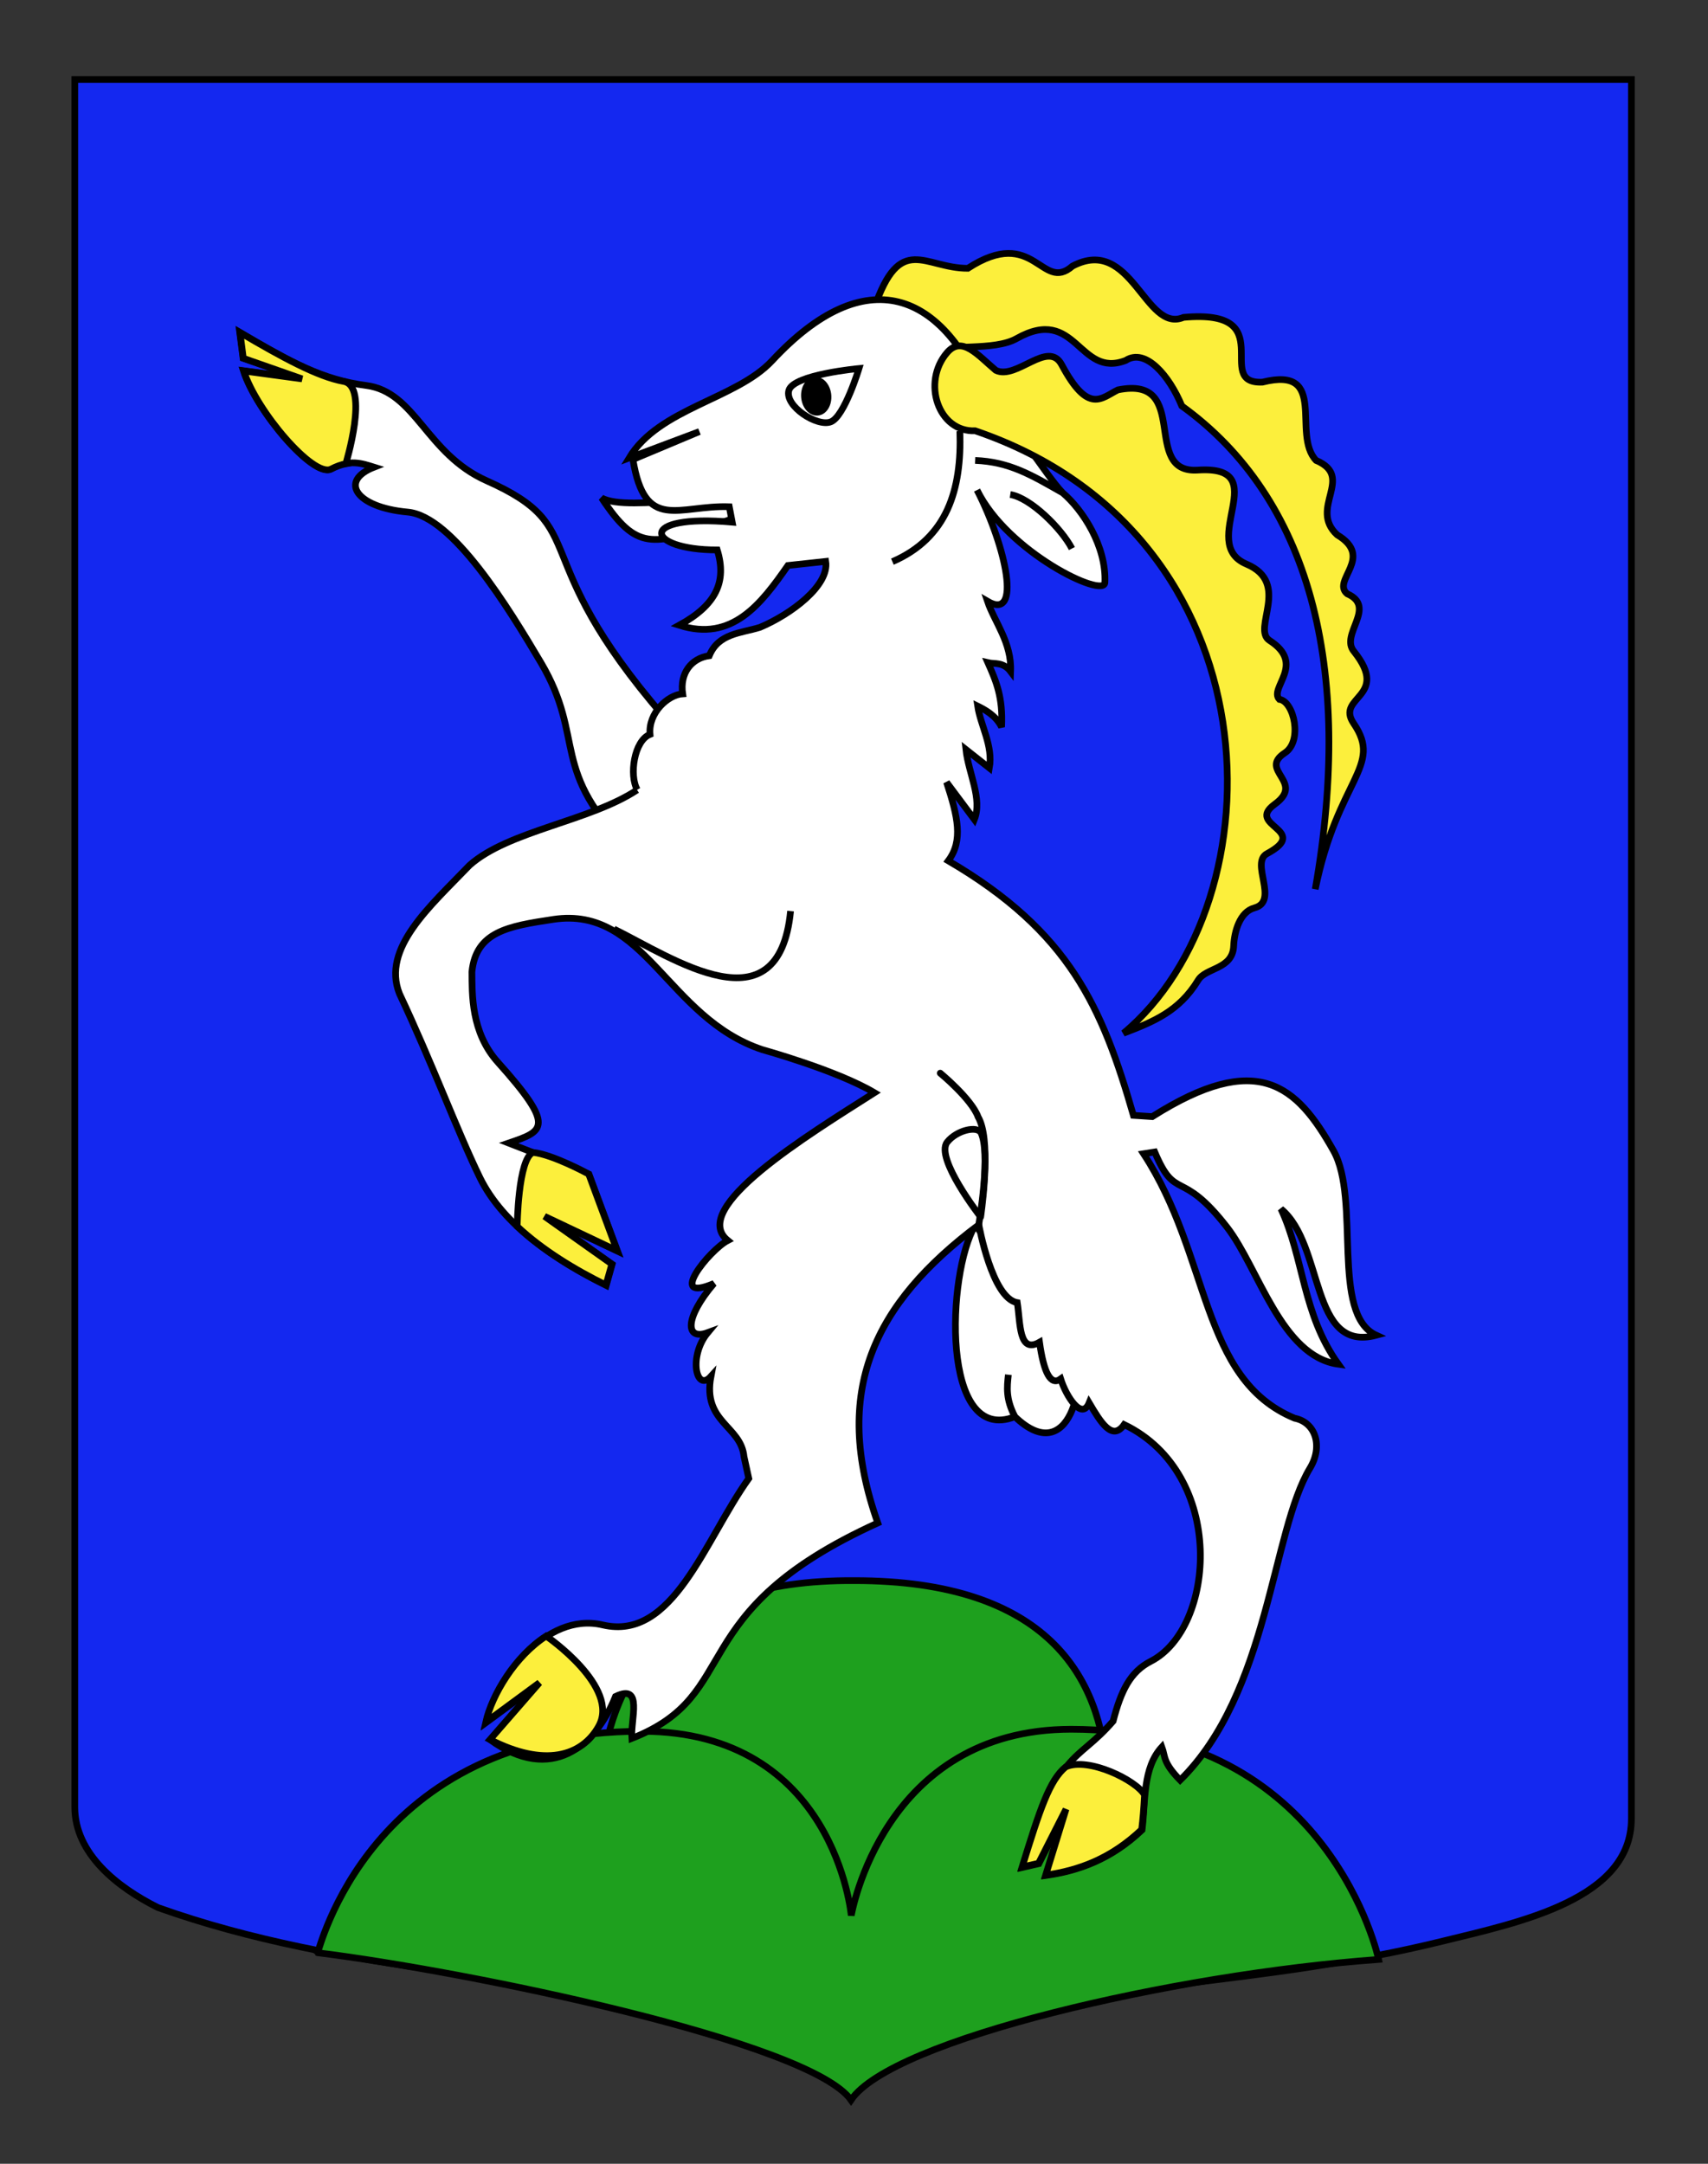 <?xml version="1.0" encoding="utf-8"?>
<!-- Generator: Adobe Illustrator 15.1.0, SVG Export Plug-In . SVG Version: 6.00 Build 0)  -->
<!DOCTYPE svg PUBLIC "-//W3C//DTD SVG 1.1//EN" "http://www.w3.org/Graphics/SVG/1.1/DTD/svg11.dtd">
<svg version="1.1" id="Calque_2" xmlns="http://www.w3.org/2000/svg" xmlns:xlink="http://www.w3.org/1999/xlink" x="0px" y="0px"
	 width="255.118px" height="323.148px" viewBox="0 0 255.118 323.148" enable-background="new 0 0 255.118 323.148"
	 xml:space="preserve">
<rect x="0" y="0" width="255.118" height="323.148" fill="#333333" stroke="none"/>
<path fill="#1428F0" stroke="#000000" d="M11.17,11.88c78,0,154.504,0,232.504,0c0,135.583,0,149.083,0,259.75
	c0,12.041-16.732,15.451-28.098,18.25c-27.406,6.75-51,6-76,13c-5,2-9,6-13,10c-4-5-9-9-15-11c-30-7-60-7-88-17
	c-6-3-12.406-8-12.406-15C11.17,246.339,11.17,148.255,11.17,11.88z"/>
<g>
	<path fill="#1EA01E" stroke="#000000" d="M159.734,293.915H93.631c0,0-21.414-58.199,33.983-57.859
		C185.338,236.056,159.734,293.915,159.734,293.915z"/>
	<path fill="#1EA01E" stroke="#000000" d="M127.116,313.629c-6.194-8.749-57.444-19.249-79.694-21.999
		c0.204,0.188,7.493-33.066,48.446-33.066c28.831,0,31.281,27.516,31.281,27.516s4.682-27.824,32.855-27.824
		c38.66,0,45.918,34.376,45.918,34.376C175.17,294.88,133.17,304.63,127.116,313.629z"/>
</g>
<g id="Bouquetin">
	<path id="Corne_droite" fill="#FCEF3C" stroke="#000000" d="M137.559,52.574c4.234-1.254,10.912-0.107,14.297-2.018
		c8.984-5.062,9.203,6.018,16.291,3.273c2.975-1.922,6.527,2.312,8.377,6.799c18.973,13.682,25.797,38.822,19.93,72.17
		c3.393-16.586,10.152-18.285,5.74-24.754c-2.766-4.057,5.533-3.859,0.059-10.734c-2.189-2.527,3.5-6.641-1.041-8.641
		c-2.359-2.006,4.141-5.432-1.486-8.793c-4.322-3.992,2.729-8.619-3.141-11.113c-3.734-3.895,1.975-14.189-8.025-11.689
		c-7.523,0.334,3-11-11.781-9.676c-5.75,2.434-7.719-12.324-16.584-7.659c-4.635,4.051-5.635-6.166-15.635,0.334
		c-6.5,0-10.088-5.438-14,6L137.559,52.574z"/>
	<path id="Anterieur_droit" fill="#FFFFFF" stroke="#000000" d="M99.229,107.085C78.092,82.658,88.786,78.963,72.68,71.792
		c-9.057-4.029-10.566-13.26-17.977-14.222c-6.448-0.833-11.272-3.455-18.893-7.937l0.499,3.855l8.783,3.054l-8.734-1.179
		c1.924,6.028,10.391,15.945,13.039,14.679c2.823-1.49,4.635-0.85,6.477-0.271c-5.25,2.034-2.77,6.001,5.02,6.705
		c6.7,0.601,15.072,14.325,19.886,22.455c6.854,11.575,1.054,16.047,13.673,28.333C105.805,128.079,104.945,119.456,99.229,107.085
		L99.229,107.085z"/>
	<path fill="#FCEF3C" stroke="#000000" d="M51.329,56.962c-3.885-0.69-9.263-3.649-15.482-7.306l0.495,3.856l8.779,3.072
		L36.4,55.401c1.92,6.032,10.391,15.935,13.033,14.667c0.817-0.431,1.546-0.678,2.219-0.808
		C51.647,69.255,55.21,57.65,51.329,56.962z"/>
	<path id="Couilles" fill="#FFFFFF" stroke="#000000" d="M145.657,182.989c-4.25,7.193-5.154,32.936,5.938,28.592
		c-1.395-2.67-1.18-4.43-0.979-6.273c-0.197,1.863-0.42,3.602,0.979,6.273c8.205,7.852,11.033-5.592,8.625-10.248L145.657,182.989
		L145.657,182.989z"/>
	<path id="Langue" fill="#FFFFFF" stroke="#000000" d="M114.481,75.69c-4.725-2.988-20.572,0.971-24.625-1.332
		c5.219,7.91,7.553,7.141,17.432,3.855L114.481,75.69z"/>
	<path id="Corps" fill="#FFFFFF" stroke="#000000" d="M95.157,117.977c-6.979,4.643-19.232,6.094-25.01,11.236
		c-5.963,6.203-13.15,12.404-10.488,19.18c4.848,10.266,8.604,20.459,12.01,27.449c3.473,7.131,11.406,12.438,18.881,16.129
		l0.879-3.148l-10.045-7.117l10.848,5.143l-4.256-11.469l-11.998-4.668c5.266-1.801,7.098-2.357-1.617-12.076
		c-4.047-4.512-3.828-10.209-3.873-13.484c0.607-6.002,5.375-6.828,12.154-7.846c13.719-2.062,16.977,14.75,31.258,19.465
		c0,0,11.083,3.066,16.715,6.42c-10.181,6.477-27.826,17.258-21.908,22.068c-2.766,1.438-9.225,9.465-2.068,6.422
		c-4.449,5.205-4.285,8.578-0.918,7.334c-2.914,3.496-1.76,9.012,0.471,6.543c-1.297,6.883,4.488,7.328,4.938,12l0.713,3.242
		c-6.6,9.209-11.287,24.352-21.824,21.875c-8.582-2.02-15.994,8.289-17.416,14.584l8.021-5.895l-7.387,8.482
		c9.074,6.512,15.678,1.031,18.699-6.484c4.199-2.039,2.219,3.453,2.441,6.258c16.877-6.631,7.24-18.773,36.734-32.174
		c-6.961-19.686-0.602-32.754,15.094-44.535c0,0,1.961,11.004,5.74,11.629c0.484,3.135,0.219,7.682,3.322,5.916
		c0.641,4.578,1.672,6.553,3.164,5.48c0.836,2.646,3.176,6.256,4.25,3.568c1.727,2.91,3.453,5.791,5.232,3.248
		c15.346,7.428,13.625,30.418,3.979,35.352c-3.076,1.57-4.457,4.406-5.629,8.938c-5.656,6.539-7.959,3.744-13.543,21.848
		l2.445-0.562l4.119-8.078l-3.053,9.838c4.922-0.697,9.756-2.428,14.354-6.797c0.531-4.365,0.078-9.25,2.959-12.389
		c0.525,1.42,0.109,2.289,2.73,4.957c13.281-13.082,13.67-37.129,19.391-46.598c1.973-3.256,0.854-6.844-2.303-7.459l0,0
		c-14.127-5.877-12.531-24.199-22.553-39.496l1.666-0.264c3.166,7.525,3.854,2.307,10.791,11.223
		c4.734,6.084,8.1,19.318,16.646,20.479c-5.396-7.506-5.119-15.748-8.576-23.197c6.508,5.354,4.264,21.527,14.232,18.865
		c-6.873-3.146-2.281-20.246-6.389-27.562c-5.518-9.828-11.367-15.021-27.068-5.09l-2.818-0.186
		c-4.668-16.188-9.531-27.408-27.652-38.021c2.256-3.018,1.424-6.588-0.254-11.719l4.15,5.553c1.229-3.09-0.879-6.902-1.266-10.455
		l3.506,2.768c0.582-3.328-1.309-6.309-1.746-9.246c1,0.494,2.73,1.381,3.57,3.125c0.223-4.457-0.805-6.824-2.043-9.615
		c0.996,0.236,2.291-0.145,3.396,1.318c0.178-4.316-2.422-7.41-3.459-10.484c5.152,3.021,2.828-8.059-1.557-16.605
		c4.516,9.273,18.988,16.242,19.094,13.812c0.238-5.432-3.318-10.875-6.303-13.406c-4.738-2.713-7.957-4.619-13.074-4.836
		c5.105,0.211,8.293,2.119,13.074,4.836c-2.619-2.664-7.869-11.758-11.012-12.963c-6.717-17.529-18.535-21.666-32.383-6.775
		c-5.359,5.762-16.891,7.094-21.371,14.535l10.504-3.941l-9.93,4.162c1.791,10.936,6.789,6.801,14.391,7.061l0.438,2.303
		c-14.396-1.266-12.992,4.156-2.236,4.15c1.465,4.75-0.172,8.23-5.682,11.25c7.891,2.512,12.193-3.125,16.24-8.93l5.65-0.609
		c0.553,3.607-5.184,7.898-9.838,9.854c-2.84,0.875-6.193,0.885-7.559,4.232c-2.713,0.383-4.426,2.648-3.975,5.693
		c-2.188,0.141-5.16,2.83-4.875,6.053c-2.389,0.947-3.135,6.137-1.904,8.266"/>
	<path fill="#FFFFFF" stroke="#000000" d="M150.897,73.858c3,0.475,7.652,5.059,9.209,8.066"/>
	<path id="Corne_gauche" fill="#FCEF3C" stroke="#000000" d="M145.665,64.338c45.609,15.539,45.633,70.404,22.145,89.969
		c4.512-1.736,8.301-3.256,11.16-7.93c1.152-1.895,5.158-1.582,5.299-5.104c0.092-2.203,0.951-5.107,3.092-5.678
		c3.742-1.004-0.672-6.729,1.887-8.104c6.652-3.578-3.324-4.131,1.16-7.385c4.602-3.338-2.514-5.031,1.512-7.668
		c2.693-1.766,1.35-7.717-0.828-7.992c-1.6-1.703,4.047-5.258-1.463-8.793c-2.703-1.73,3.275-8.574-3.453-11.41
		c-7.48-3.156,4.436-14.805-7.26-14.037c-8.617,0.568-0.871-14.199-11.934-11.98c-2.459,1.199-4.391,3.746-8.4-3.754
		c-2.033-3.803-6.76,2.328-9.838,0.838c-2.699-2.277-5.064-5.229-7.281-2.65C137.643,57.092,140.149,64.571,145.665,64.338
		L145.665,64.338z"/>
	<path id="Sexe" fill="#FFFFFF" stroke="#000000" stroke-linecap="round" stroke-linejoin="round" d="M146.559,169.241
		c-0.536-1.198-3.685-0.448-5.082,1.334c-1.863,2.376,5,11.166,5,11.166S147.893,172.221,146.559,169.241z"/>
	<path id="path2257_2_" fill="none" stroke="#000000" stroke-linecap="round" d="M140.44,160.27c0,0,4.666,3.838,5.654,6.531
		c1.882,3.273,0.777,12.041,0.096,16.109"/>
	<path id="path8086" fill="#FFFFFF" stroke="#000000" d="M143.372,64.383c0.301,8.725-1.875,15.947-10.078,19.5"/>
	<path id="Epaule" fill="#FFFFFF" stroke="#000000" d="M91.704,138.748c8.891,4.396,24.625,15.223,26.381-2.682"/>
	<path fill="#FCEF3C" stroke="#000000" d="M159.178,263.877c-2.422,2-3.822,6.258-6.51,14.955l2.453-0.553l4.105-8.088l-3.039,9.85
		c4.924-0.695,9.74-2.438,14.34-6.805c0.207-1.701,0.303-2.936,0.428-5.18C169.725,265.877,162.553,262.352,159.178,263.877z"/>
	<path fill="#FCEF3C" stroke="#000000" d="M77.252,183.16c3.811,3.576,8.625,6.473,13.254,8.756l0.887-3.131l-10.062-7.131
		l10.854,5.146l-4.254-11.463c0,0-5.346-2.924-8.314-3.23C77.368,173.045,77.252,183.16,77.252,183.16z"/>
	<path fill="#FCEF3C" stroke="#000000" d="M81.581,244.336c-4.658,3-8.105,8.781-9.025,12.871l8.023-5.9l-7.389,8.488
		c8.129,4.184,13.709,2.506,16.219-1.963C92.709,251.957,81.581,244.336,81.581,244.336z"/>
	<g id="Oeil">
		<path id="path5996" fill="#FFFFFF" stroke="#000000" d="M117.834,58.279c0.705-2.352,10.467-3.242,10.467-3.242
			s-2.156,7.125-4.187,7.954C122.083,63.821,117.131,60.633,117.834,58.279z"/>
		<path stroke="#000000" d="M121.71,56.78c0.963-0.084,1.839,0.916,1.957,2.238c0.113,1.322-0.573,2.464-1.538,2.545
			c-0.967,0.084-1.847-0.916-1.963-2.237C120.053,58.003,120.742,56.86,121.71,56.78z"/>
	</g>
</g>
</svg>
